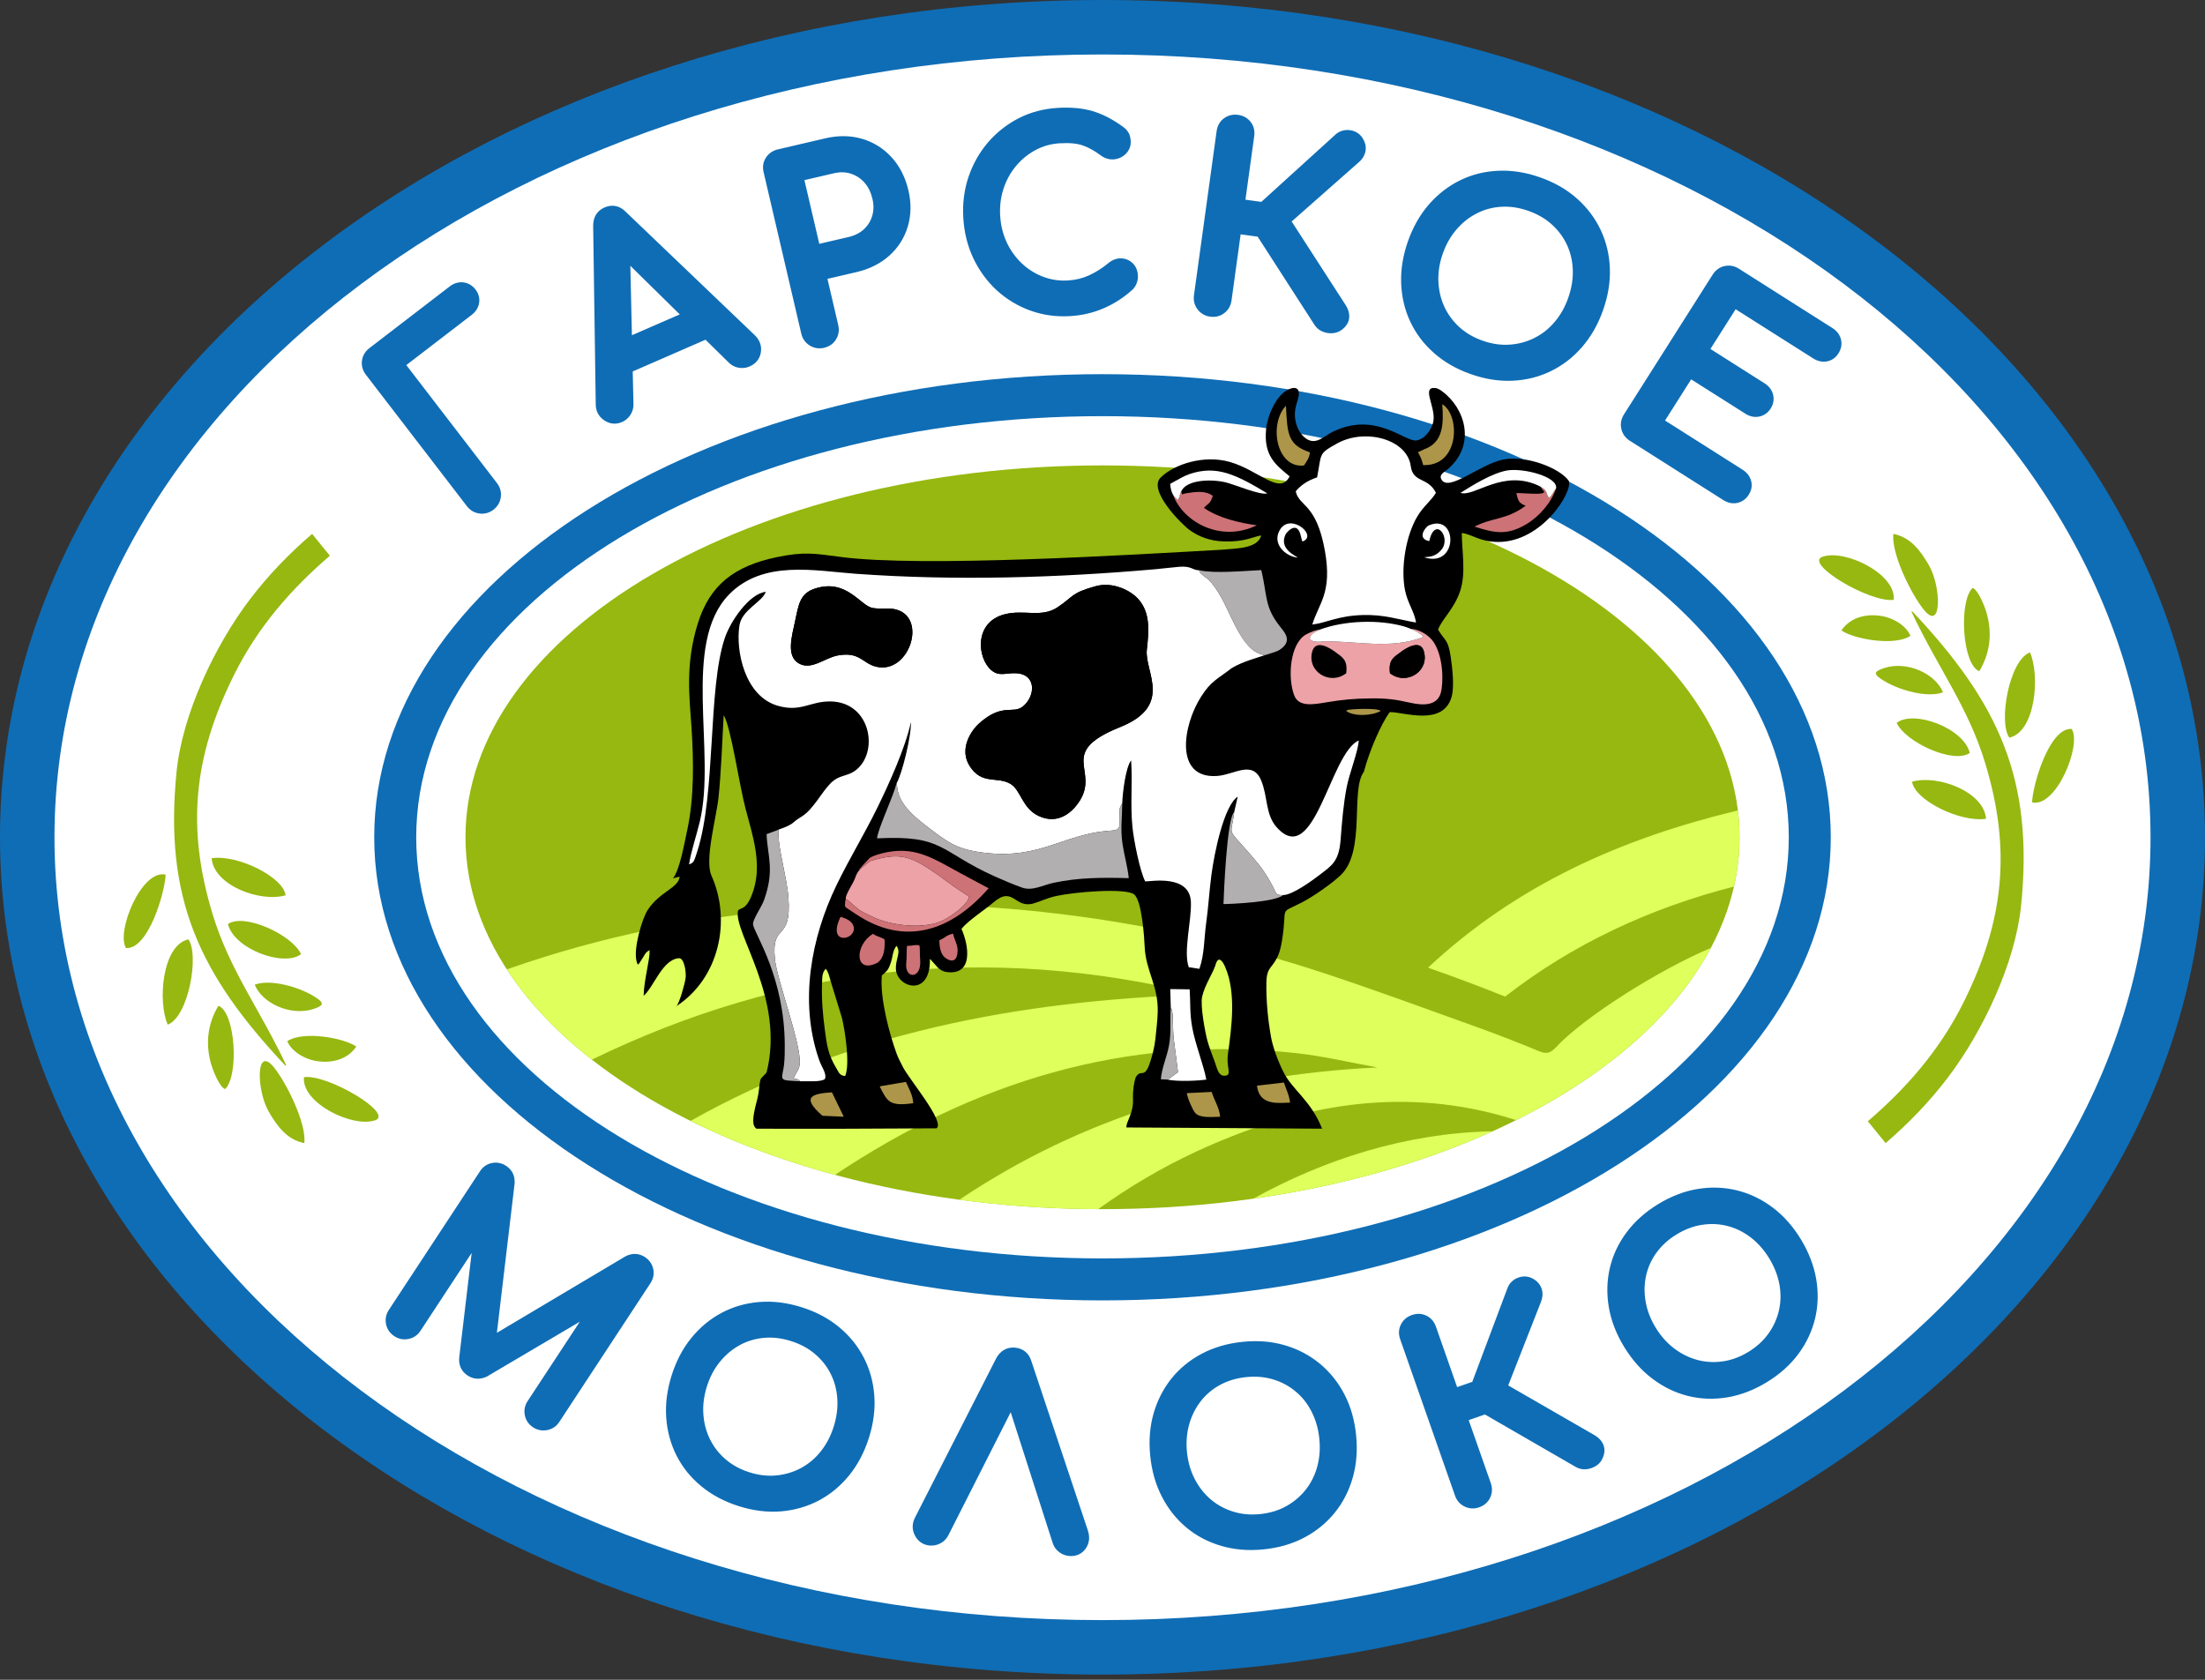 <svg width="126" height="96" viewBox="0 0 126 96" fill="none" xmlns="http://www.w3.org/2000/svg">
<rect x="0" y="0" width="126" height="96" fill="#333333" stroke="none"/>
<g clip-path="url(#clip0_32_92)">
<path fill-rule="evenodd" clip-rule="evenodd" d="M63 0C97.794 0 126 21.424 126 47.851C126 74.278 97.794 95.702 63 95.702C28.206 95.702 0 74.278 0 47.851C0 21.424 28.206 0 63 0Z" fill="#0F6DB5"/>
<path fill-rule="evenodd" clip-rule="evenodd" d="M63 3.113C96.075 3.113 122.887 23.143 122.887 47.851C122.887 72.559 96.075 92.589 63 92.589C29.925 92.589 3.113 72.559 3.113 47.851C3.113 23.143 29.925 3.113 63 3.113Z" fill="white"/>
<path fill-rule="evenodd" clip-rule="evenodd" d="M63 21.384C85.984 21.384 104.616 33.234 104.616 47.851C104.616 62.468 85.984 74.318 63 74.318C40.016 74.318 21.384 62.468 21.384 47.851C21.384 33.234 40.016 21.384 63 21.384Z" fill="#0F6DB5"/>
<path fill-rule="evenodd" clip-rule="evenodd" d="M63 24.497C84.265 24.497 101.503 34.953 101.503 47.851C101.503 60.749 84.265 71.205 63 71.205C41.735 71.205 24.497 60.749 24.497 47.851C24.497 34.953 41.735 24.497 63 24.497Z" stroke="white" stroke-width="1.426" stroke-miterlimit="22.926"/>
<path fill-rule="evenodd" clip-rule="evenodd" d="M63 24.497C84.265 24.497 101.503 34.953 101.503 47.851C101.503 60.749 84.265 71.205 63 71.205C41.735 71.205 24.497 60.749 24.497 47.851C24.497 34.953 41.735 24.497 63 24.497Z" fill="white"/>
<path fill-rule="evenodd" clip-rule="evenodd" d="M63 26.598C83.104 26.598 99.401 36.113 99.401 47.851C99.401 59.588 83.104 69.103 63 69.103C42.896 69.103 26.599 59.588 26.599 47.851C26.599 36.113 42.896 26.598 63 26.598Z" fill="#96B810"/>
<path d="M22.503 76.341C22.391 76.263 22.299 76.172 22.226 76.066C22.145 75.95 22.09 75.82 22.061 75.677C22.031 75.532 22.029 75.39 22.056 75.253L22.057 75.252C22.083 75.118 22.138 74.987 22.221 74.861L27.424 66.942C27.509 66.813 27.609 66.708 27.722 66.629L27.751 66.611C27.863 66.538 27.986 66.49 28.119 66.464C28.261 66.438 28.401 66.438 28.538 66.467L28.554 66.471C28.683 66.501 28.807 66.554 28.924 66.631C29.096 66.744 29.224 66.888 29.307 67.062C29.386 67.231 29.42 67.42 29.407 67.631L28.393 76.171L35.746 71.797C35.933 71.701 36.121 71.656 36.307 71.662C36.5 71.669 36.683 71.729 36.854 71.841L36.882 71.862C36.992 71.939 37.084 72.029 37.158 72.133C37.239 72.248 37.296 72.376 37.327 72.515C37.36 72.659 37.361 72.802 37.333 72.944C37.305 73.081 37.248 73.214 37.164 73.342L31.962 81.26C31.88 81.387 31.78 81.49 31.663 81.568L31.638 81.584C31.526 81.655 31.402 81.704 31.266 81.729L31.25 81.732C31.112 81.757 30.978 81.756 30.848 81.731C30.713 81.705 30.584 81.652 30.462 81.572C30.338 81.491 30.236 81.393 30.156 81.277C30.076 81.161 30.021 81.031 29.991 80.887C29.961 80.743 29.96 80.601 29.987 80.464C30.014 80.327 30.069 80.196 30.15 80.072L33.132 75.536L27.829 78.666C27.811 78.677 27.791 78.687 27.771 78.694C27.593 78.769 27.418 78.801 27.248 78.791C27.064 78.781 26.89 78.722 26.727 78.615C26.539 78.492 26.404 78.337 26.323 78.152C26.243 77.972 26.217 77.769 26.246 77.545L26.952 71.604L24.031 76.05C23.951 76.174 23.852 76.276 23.737 76.356C23.62 76.436 23.49 76.492 23.347 76.521L23.331 76.524C23.191 76.551 23.055 76.552 22.922 76.525L22.904 76.521C22.774 76.493 22.649 76.439 22.531 76.362L22.503 76.341L22.503 76.341ZM42.236 86.083C41.825 85.954 41.439 85.795 41.082 85.607C40.724 85.419 40.393 85.201 40.089 84.951C39.786 84.703 39.517 84.434 39.28 84.144C39.044 83.853 38.84 83.54 38.669 83.206C38.498 82.873 38.363 82.524 38.263 82.161C38.163 81.797 38.099 81.42 38.071 81.033C38.042 80.641 38.053 80.244 38.103 79.843L38.109 79.81C38.161 79.416 38.249 79.021 38.373 78.623C38.501 78.214 38.659 77.829 38.846 77.47C39.034 77.109 39.251 76.778 39.496 76.475C39.742 76.171 40.008 75.9 40.294 75.662C40.58 75.423 40.889 75.214 41.222 75.036C41.552 74.859 41.897 74.718 42.258 74.614C42.621 74.509 42.997 74.441 43.384 74.409C43.773 74.378 44.17 74.386 44.572 74.436L44.583 74.437C44.979 74.486 45.382 74.575 45.791 74.703C46.203 74.831 46.588 74.99 46.944 75.177C47.301 75.365 47.63 75.584 47.932 75.832C48.233 76.079 48.502 76.349 48.738 76.639C48.975 76.93 49.18 77.243 49.353 77.576C49.525 77.908 49.662 78.257 49.764 78.62C49.865 78.983 49.93 79.358 49.959 79.745C49.989 80.134 49.978 80.53 49.928 80.93C49.879 81.329 49.789 81.735 49.66 82.149C49.401 82.975 49.026 83.693 48.535 84.302C48.29 84.606 48.022 84.879 47.732 85.121C47.441 85.364 47.129 85.573 46.799 85.749C46.468 85.923 46.122 86.063 45.76 86.168C45.397 86.273 45.023 86.342 44.639 86.374C44.252 86.406 43.857 86.398 43.456 86.349C43.057 86.301 42.65 86.212 42.237 86.083L42.236 86.083ZM42.841 84.147C43.108 84.231 43.372 84.287 43.63 84.315C43.888 84.343 44.143 84.344 44.393 84.318C44.645 84.292 44.888 84.242 45.121 84.17C45.354 84.098 45.578 84.003 45.793 83.886C46.006 83.769 46.206 83.632 46.392 83.473L46.412 83.457C46.591 83.302 46.759 83.127 46.913 82.932C47.071 82.732 47.211 82.514 47.334 82.278C47.456 82.043 47.559 81.79 47.644 81.519C47.729 81.247 47.788 80.981 47.821 80.72C47.854 80.46 47.863 80.201 47.846 79.942C47.83 79.685 47.79 79.438 47.727 79.201C47.664 78.963 47.578 78.735 47.469 78.519C47.36 78.3 47.23 78.096 47.079 77.905C46.931 77.717 46.758 77.54 46.564 77.376C46.372 77.213 46.162 77.071 45.934 76.948C45.704 76.825 45.455 76.721 45.187 76.638C44.653 76.471 44.135 76.412 43.634 76.46C43.384 76.484 43.143 76.532 42.912 76.603C42.681 76.674 42.46 76.769 42.248 76.886C42.034 77.006 41.833 77.145 41.648 77.302C41.463 77.46 41.288 77.641 41.124 77.844C40.962 78.046 40.82 78.263 40.698 78.495C40.577 78.728 40.473 78.98 40.388 79.252C40.305 79.519 40.246 79.786 40.214 80.05C40.181 80.314 40.174 80.573 40.192 80.829C40.211 81.088 40.252 81.337 40.315 81.574C40.378 81.811 40.463 82.038 40.571 82.256C40.679 82.475 40.807 82.68 40.955 82.87C41.104 83.06 41.275 83.238 41.468 83.404C41.851 83.733 42.309 83.981 42.841 84.147ZM53.136 88.328C52.949 88.312 52.782 88.256 52.638 88.161C52.492 88.065 52.374 87.931 52.284 87.759C52.194 87.59 52.151 87.414 52.154 87.234C52.157 87.059 52.203 86.887 52.292 86.718L56.917 77.644C57.029 77.429 57.175 77.267 57.353 77.159C57.539 77.046 57.748 76.998 57.981 77.016C58.223 77.034 58.428 77.113 58.594 77.252C58.755 77.384 58.869 77.567 58.938 77.798L62.173 87.494C62.229 87.678 62.247 87.853 62.227 88.019C62.205 88.195 62.141 88.357 62.036 88.506L62.014 88.534C61.909 88.674 61.779 88.778 61.627 88.844C61.47 88.913 61.294 88.94 61.102 88.926C60.998 88.918 60.897 88.895 60.8 88.858C60.706 88.823 60.615 88.772 60.528 88.707C60.438 88.641 60.361 88.563 60.298 88.474C60.235 88.385 60.186 88.287 60.153 88.179L57.754 80.708L54.191 87.743C54.137 87.846 54.071 87.937 53.994 88.015C53.914 88.095 53.824 88.16 53.723 88.21C53.631 88.255 53.537 88.288 53.443 88.308C53.344 88.33 53.245 88.336 53.147 88.329L53.136 88.328V88.328ZM72.204 88.547C71.772 88.59 71.356 88.596 70.958 88.563C70.556 88.53 70.166 88.459 69.787 88.348C69.41 88.238 69.056 88.096 68.726 87.922C68.395 87.748 68.085 87.541 67.796 87.3C67.506 87.058 67.245 86.791 67.013 86.499C66.78 86.205 66.573 85.884 66.394 85.535C66.213 85.185 66.068 84.815 65.957 84.426C65.847 84.04 65.77 83.63 65.727 83.198C65.64 82.335 65.704 81.53 65.917 80.784C66.023 80.413 66.162 80.059 66.334 79.722C66.505 79.386 66.708 79.073 66.941 78.782C67.174 78.491 67.438 78.226 67.73 77.988C68.02 77.75 68.338 77.541 68.684 77.359C69.029 77.178 69.397 77.031 69.788 76.918C70.177 76.806 70.586 76.728 71.016 76.685C71.448 76.641 71.863 76.636 72.26 76.668C72.662 76.701 73.052 76.773 73.427 76.884C73.8 76.993 74.152 77.136 74.484 77.31C74.814 77.484 75.125 77.691 75.416 77.931C75.705 78.169 75.968 78.436 76.203 78.731C76.439 79.026 76.647 79.346 76.825 79.689C77.005 80.037 77.151 80.405 77.262 80.793C77.371 81.178 77.448 81.587 77.492 82.019C77.535 82.45 77.541 82.866 77.51 83.265C77.479 83.67 77.409 84.061 77.302 84.439C77.088 85.195 76.744 85.866 76.271 86.451C76.035 86.742 75.771 87.007 75.48 87.245C75.189 87.482 74.872 87.691 74.529 87.873C74.187 88.054 73.82 88.201 73.43 88.314C73.043 88.426 72.634 88.504 72.205 88.547H72.204ZM72.004 86.53C72.279 86.503 72.543 86.45 72.796 86.374L72.823 86.367C73.06 86.293 73.284 86.197 73.497 86.079C73.717 85.957 73.921 85.816 74.109 85.657C74.294 85.5 74.463 85.325 74.615 85.132C74.765 84.941 74.896 84.735 75.005 84.516C75.117 84.293 75.206 84.059 75.272 83.815C75.339 83.571 75.382 83.315 75.403 83.048C75.423 82.781 75.419 82.507 75.391 82.229C75.363 81.949 75.313 81.681 75.24 81.424C75.168 81.169 75.074 80.928 74.959 80.699C74.843 80.469 74.71 80.257 74.56 80.064C74.411 79.874 74.242 79.698 74.054 79.538C73.866 79.379 73.666 79.242 73.455 79.126C73.242 79.01 73.014 78.915 72.773 78.84C72.532 78.766 72.283 78.717 72.027 78.694C71.768 78.671 71.497 78.673 71.216 78.701C70.94 78.729 70.675 78.781 70.423 78.856C70.173 78.931 69.938 79.028 69.719 79.147C69.28 79.387 68.91 79.699 68.612 80.083C68.462 80.275 68.333 80.482 68.223 80.701C68.113 80.923 68.022 81.158 67.953 81.404C67.884 81.651 67.838 81.906 67.817 82.17C67.796 82.438 67.799 82.711 67.827 82.989C67.855 83.266 67.906 83.535 67.98 83.793C68.054 84.049 68.149 84.291 68.265 84.516C68.382 84.745 68.517 84.957 68.669 85.152C68.819 85.344 68.987 85.52 69.172 85.68C69.54 85.996 69.966 86.231 70.448 86.384C70.691 86.461 70.94 86.512 71.195 86.535C71.454 86.56 71.724 86.558 72.004 86.53V86.53ZM91.561 83.372C91.438 83.629 91.221 83.809 90.912 83.91C90.761 83.96 90.614 83.979 90.473 83.969C90.323 83.958 90.181 83.915 90.048 83.839L84.852 80.836L83.926 81.161L85.189 84.762C85.237 84.9 85.259 85.038 85.254 85.174C85.249 85.315 85.216 85.451 85.156 85.582C85.094 85.718 85.008 85.833 84.899 85.928C84.796 86.019 84.67 86.091 84.524 86.142C84.384 86.191 84.244 86.212 84.105 86.206C83.965 86.199 83.828 86.163 83.695 86.1C83.561 86.035 83.447 85.95 83.355 85.846C83.264 85.743 83.194 85.62 83.144 85.477L80.009 76.535C79.959 76.392 79.937 76.25 79.942 76.111C79.949 75.966 79.985 75.828 80.052 75.695C80.117 75.565 80.202 75.454 80.307 75.364L80.309 75.362C80.412 75.273 80.534 75.204 80.674 75.155C80.816 75.106 80.956 75.083 81.093 75.087C81.238 75.091 81.376 75.126 81.507 75.189C81.638 75.251 81.751 75.338 81.844 75.447L81.863 75.472C81.944 75.572 82.008 75.688 82.054 75.82L83.265 79.275L84.131 78.971L86.136 73.63C86.188 73.485 86.267 73.36 86.372 73.255C86.475 73.153 86.6 73.074 86.745 73.019L86.766 73.012C86.906 72.963 87.043 72.942 87.179 72.951C87.325 72.96 87.466 73.003 87.6 73.079C87.721 73.147 87.823 73.228 87.905 73.322C87.992 73.422 88.056 73.535 88.096 73.661C88.135 73.783 88.15 73.909 88.141 74.037L88.14 74.047C88.131 74.165 88.101 74.285 88.053 74.407L86.184 79.177L91.101 82.011C91.217 82.076 91.317 82.151 91.4 82.237C91.49 82.329 91.56 82.432 91.611 82.544L91.62 82.568C91.672 82.693 91.692 82.825 91.68 82.963C91.669 83.093 91.629 83.229 91.561 83.372H91.561ZM100.969 78.987C100.601 79.212 100.229 79.397 99.852 79.543C99.472 79.689 99.089 79.794 98.705 79.859C98.32 79.922 97.94 79.948 97.564 79.935C97.186 79.921 96.817 79.869 96.455 79.778C96.093 79.688 95.742 79.56 95.403 79.396C95.064 79.231 94.738 79.031 94.427 78.796C94.113 78.56 93.822 78.29 93.552 77.987C93.285 77.686 93.038 77.351 92.812 76.981C92.587 76.614 92.401 76.241 92.255 75.865C92.108 75.485 92.001 75.104 91.935 74.722C91.869 74.341 91.841 73.963 91.849 73.587C91.858 73.209 91.904 72.839 91.988 72.477C92.072 72.113 92.194 71.76 92.354 71.417C92.513 71.077 92.709 70.75 92.942 70.437C93.174 70.124 93.442 69.831 93.745 69.559C94.047 69.289 94.382 69.042 94.749 68.817C95.115 68.593 95.487 68.408 95.865 68.263C96.245 68.117 96.626 68.012 97.008 67.95C97.39 67.887 97.769 67.862 98.144 67.875L98.149 67.875C98.524 67.889 98.893 67.941 99.255 68.029C99.618 68.119 99.97 68.245 100.31 68.408C100.649 68.57 100.974 68.769 101.286 69.002C101.6 69.238 101.892 69.507 102.159 69.807C102.425 70.106 102.672 70.441 102.898 70.811C103.123 71.179 103.309 71.552 103.456 71.929C103.604 72.31 103.712 72.692 103.779 73.075C103.846 73.458 103.875 73.839 103.866 74.218C103.857 74.598 103.809 74.97 103.724 75.333C103.638 75.696 103.515 76.049 103.354 76.392C103.195 76.733 103 77.059 102.771 77.37C102.541 77.682 102.274 77.974 101.971 78.246C101.67 78.515 101.336 78.763 100.969 78.987V78.987ZM99.912 77.258C100.15 77.112 100.366 76.951 100.558 76.774C100.748 76.599 100.916 76.409 101.061 76.204C101.209 75.995 101.332 75.779 101.431 75.558C101.53 75.335 101.606 75.104 101.659 74.865C101.712 74.626 101.74 74.385 101.743 74.141C101.746 73.896 101.725 73.646 101.678 73.393C101.632 73.142 101.56 72.892 101.463 72.645C101.366 72.397 101.244 72.153 101.097 71.913C100.949 71.671 100.787 71.451 100.612 71.253C100.439 71.056 100.249 70.879 100.045 70.722C99.841 70.566 99.628 70.433 99.409 70.324C99.189 70.215 98.96 70.13 98.725 70.069C98.489 70.007 98.249 69.97 98.007 69.958C97.766 69.947 97.52 69.959 97.268 69.997C97.016 70.035 96.77 70.099 96.531 70.189C96.288 70.28 96.046 70.399 95.805 70.547C95.567 70.692 95.35 70.854 95.157 71.03C94.967 71.204 94.798 71.393 94.651 71.598L94.634 71.62C94.494 71.817 94.377 72.023 94.281 72.236C94.184 72.454 94.11 72.682 94.058 72.921C94.006 73.162 93.979 73.404 93.975 73.646C93.972 73.889 93.993 74.141 94.039 74.399C94.084 74.655 94.154 74.905 94.248 75.148C94.343 75.395 94.465 75.639 94.612 75.88C94.758 76.119 94.921 76.338 95.099 76.538C95.274 76.735 95.465 76.911 95.67 77.066C95.877 77.222 96.091 77.355 96.31 77.463C96.529 77.572 96.757 77.657 96.993 77.721C97.229 77.783 97.468 77.822 97.708 77.835C97.95 77.849 98.197 77.838 98.448 77.802C98.697 77.766 98.943 77.703 99.187 77.613C99.432 77.522 99.674 77.404 99.912 77.258L99.912 77.258Z" fill="#0F6DB5"/>
<path fill-rule="evenodd" clip-rule="evenodd" d="M99.083 50.666C94.297 51.899 89.905 53.924 86.009 56.955C84.555 56.373 83.085 55.821 81.6 55.302C86.684 50.55 92.666 47.915 99.306 46.315C99.368 46.822 99.401 47.334 99.401 47.851C99.401 48.806 99.292 49.745 99.083 50.666H99.083ZM71.621 68.502C75.626 66.284 80.305 64.749 85.29 64.653C81.309 66.456 76.671 67.786 71.621 68.502ZM86.636 64.013C86.177 63.87 85.716 63.736 85.251 63.619C79.342 62.146 73.754 63.315 68.359 65.812C66.359 66.739 64.499 67.846 62.755 69.102C60.029 69.091 57.373 68.907 54.82 68.564C61.829 63.862 69.804 61.425 78.714 61.005C77.168 60.728 75.632 60.358 74.077 60.187C64.284 59.114 55.618 61.871 47.715 67.143C44.721 66.333 41.947 65.293 39.461 64.06C48.349 59.049 58.179 57.189 68.492 56.838C56.382 53.881 44.884 55.176 33.822 60.56C31.817 58.993 30.175 57.259 28.965 55.401L29.203 55.316C34.345 53.53 39.636 52.441 45.064 51.973C48.668 51.66 52.24 51.609 55.781 51.807C56.428 51.842 57.072 51.889 57.719 51.94C57.865 51.954 58.015 51.967 58.164 51.978C58.95 52.046 59.735 52.131 60.521 52.226C65.652 52.842 70.724 53.987 75.732 55.639C78.632 56.599 81.5 57.659 84.378 58.691C85.588 59.129 86.791 59.594 87.982 60.089C88.409 60.265 88.634 60.148 88.928 59.836C90.507 58.135 94.79 55.427 97.763 54.174C95.699 58.045 91.789 61.441 86.636 64.012V64.013Z" fill="#DEFF5C"/>
<path fill-rule="evenodd" clip-rule="evenodd" d="M10.092 44.088C10.424 40.824 12.258 36.922 14.266 34.273C15.335 32.861 16.542 31.624 17.834 30.511L18.85 31.76C16.676 33.626 14.736 35.814 13.357 38.602C11.058 43.25 10.645 47.3 12.149 52.246C12.627 53.82 13.285 55.156 14.011 56.488C14.764 57.871 15.59 59.251 16.362 60.892C16.339 60.89 16.316 60.889 16.294 60.887C11.388 55.672 9.358 51.333 10.092 44.088H10.092ZM14.555 56.275C14.99 57.356 16.621 58.074 17.889 57.671C18.571 57.455 18.526 57.297 17.928 56.931C17.049 56.395 15.448 55.939 14.555 56.275V56.275ZM20.362 59.812C19.647 59.31 17.313 58.897 16.412 59.506C16.62 59.98 17.134 60.377 17.769 60.566C18.451 60.77 19.691 60.791 20.362 59.812ZM12.059 60.796C12.157 61.142 12.493 62.012 12.805 62.215C12.817 62.223 12.853 62.235 12.863 62.24C13.665 61.478 13.456 57.841 12.48 57.481C11.869 58.501 11.731 59.63 12.059 60.796L12.059 60.796ZM13.025 52.81C13.38 54.247 16.233 55.281 17.203 54.529C16.683 53.405 13.932 52.163 13.025 52.81ZM12.094 49.048C12.211 50.593 14.859 51.589 16.321 51.166C16.183 50.12 13.578 48.824 12.094 49.048ZM7.198 54.18C8.468 54.285 9.43 50.996 9.464 49.986C8.085 49.66 6.622 53.261 7.198 54.18ZM17.369 61.56C17.223 63.031 20.121 64.458 21.426 64.029C22.562 63.657 18.712 61.37 17.369 61.56ZM10.762 53.684C9.251 54.031 9.009 57.266 9.585 58.559C10.792 58.091 11.394 54.521 10.762 53.684ZM17.388 65.329C17.529 64.211 16.35 61.845 15.639 60.981C14.596 59.713 14.664 62.335 15.354 63.527C15.834 64.356 16.393 65.131 17.388 65.329H17.388Z" fill="#96B810"/>
<path d="M28.199 29.129C28.082 29.218 27.956 29.282 27.821 29.319C27.686 29.357 27.545 29.366 27.4 29.347C27.253 29.328 27.119 29.283 26.997 29.211C26.876 29.14 26.77 29.045 26.68 28.928L20.907 21.414C20.814 21.293 20.749 21.165 20.711 21.031C20.672 20.891 20.663 20.748 20.684 20.603C20.705 20.46 20.752 20.328 20.825 20.208C20.895 20.091 20.989 19.988 21.108 19.896L25.703 16.365C25.818 16.279 25.938 16.215 26.061 16.177C26.195 16.135 26.332 16.121 26.472 16.137C26.613 16.152 26.744 16.197 26.865 16.269C26.981 16.338 27.084 16.432 27.174 16.549C27.262 16.664 27.324 16.786 27.358 16.914C27.394 17.046 27.4 17.182 27.377 17.321C27.332 17.588 27.186 17.817 26.942 18.005L23.218 20.865L28.399 27.609C28.489 27.726 28.553 27.853 28.59 27.987C28.628 28.122 28.637 28.263 28.618 28.408C28.599 28.555 28.553 28.689 28.482 28.811C28.411 28.931 28.317 29.037 28.2 29.127L28.199 29.128L28.199 29.129ZM35.548 24.118C35.372 24.195 35.196 24.225 35.02 24.207L35.008 24.206C34.838 24.187 34.675 24.124 34.52 24.018C34.361 23.91 34.241 23.775 34.159 23.615C34.08 23.46 34.041 23.284 34.042 23.09L33.895 12.908C33.894 12.665 33.946 12.454 34.052 12.277C34.163 12.092 34.327 11.951 34.541 11.858C34.765 11.76 34.983 11.734 35.194 11.779C35.399 11.822 35.587 11.931 35.757 12.105L43.14 19.166C43.277 19.301 43.375 19.451 43.433 19.614C43.492 19.782 43.507 19.958 43.477 20.142L43.474 20.156C43.443 20.336 43.373 20.493 43.264 20.627C43.156 20.76 43.013 20.865 42.836 20.942C42.738 20.985 42.639 21.012 42.538 21.025L42.525 21.026C42.428 21.037 42.328 21.034 42.228 21.019C42.118 21.003 42.014 20.969 41.915 20.919C41.818 20.871 41.73 20.807 41.65 20.728L40.315 19.415L36.156 21.228L36.198 23.12C36.198 23.234 36.182 23.343 36.151 23.444C36.117 23.553 36.068 23.653 36.003 23.743C35.943 23.827 35.875 23.9 35.8 23.962C35.722 24.027 35.638 24.079 35.548 24.118L35.548 24.118ZM38.844 17.968L36.019 15.19L36.109 19.159L38.844 17.968ZM47.09 19.877C46.946 19.911 46.805 19.916 46.666 19.895C46.527 19.873 46.395 19.823 46.27 19.746C46.144 19.669 46.041 19.571 45.959 19.456C45.879 19.342 45.822 19.212 45.788 19.068L43.635 9.841C43.563 9.534 43.608 9.256 43.767 9.009C43.846 8.887 43.944 8.786 44.06 8.706L44.075 8.696C44.185 8.623 44.309 8.57 44.444 8.539L47.17 7.903C47.536 7.817 47.895 7.777 48.246 7.782C48.6 7.787 48.941 7.838 49.269 7.935C49.599 8.033 49.905 8.171 50.187 8.348C50.467 8.524 50.724 8.741 50.956 8.998C51.189 9.254 51.384 9.54 51.543 9.855C51.701 10.17 51.824 10.514 51.911 10.885C51.994 11.242 52.033 11.593 52.028 11.937C52.022 12.284 51.971 12.618 51.875 12.941C51.779 13.267 51.642 13.568 51.467 13.846C51.291 14.124 51.076 14.377 50.822 14.606C50.571 14.833 50.286 15.026 49.971 15.184C49.658 15.341 49.319 15.463 48.954 15.548L47.283 15.937L47.899 18.576C47.932 18.718 47.939 18.858 47.92 18.994C47.9 19.132 47.852 19.264 47.777 19.389C47.701 19.516 47.604 19.621 47.485 19.704C47.369 19.785 47.237 19.843 47.09 19.877V19.877ZM46.816 13.935L48.487 13.546C48.667 13.504 48.832 13.445 48.98 13.369C49.124 13.296 49.254 13.206 49.365 13.102C49.48 12.996 49.577 12.878 49.656 12.751C49.735 12.624 49.797 12.486 49.842 12.336L49.846 12.322C49.888 12.176 49.91 12.027 49.913 11.873C49.915 11.713 49.896 11.543 49.854 11.364C49.809 11.174 49.748 11 49.67 10.843L49.662 10.825C49.588 10.679 49.498 10.548 49.395 10.433C49.287 10.312 49.168 10.209 49.038 10.124C48.909 10.04 48.769 9.974 48.618 9.925C48.469 9.878 48.314 9.851 48.154 9.847C47.992 9.844 47.819 9.863 47.637 9.905L45.967 10.295L46.816 13.935L46.816 13.935ZM61.144 18.066C60.744 18.09 60.353 18.075 59.973 18.022C59.592 17.968 59.221 17.875 58.861 17.744C58.504 17.614 58.165 17.452 57.846 17.258C57.525 17.063 57.226 16.839 56.952 16.586C56.678 16.333 56.428 16.052 56.204 15.746C55.981 15.44 55.786 15.112 55.62 14.762C55.453 14.41 55.321 14.039 55.225 13.652C55.129 13.267 55.069 12.865 55.045 12.448C55.02 12.037 55.033 11.635 55.083 11.243C55.134 10.848 55.221 10.468 55.346 10.102C55.469 9.739 55.624 9.392 55.809 9.063C55.996 8.734 56.211 8.427 56.453 8.143C56.696 7.859 56.964 7.601 57.258 7.369C57.551 7.138 57.866 6.935 58.201 6.762C58.541 6.587 58.899 6.449 59.275 6.35C59.646 6.251 60.035 6.189 60.442 6.165C60.815 6.143 61.168 6.147 61.5 6.177C61.836 6.207 62.146 6.265 62.43 6.349C62.716 6.433 63.004 6.55 63.292 6.698C63.579 6.846 63.865 7.024 64.152 7.232L64.154 7.233C64.198 7.264 64.242 7.298 64.282 7.334C64.328 7.373 64.369 7.417 64.407 7.466C64.444 7.513 64.475 7.559 64.499 7.604L64.499 7.605C64.525 7.652 64.546 7.704 64.563 7.761C64.575 7.803 64.586 7.851 64.594 7.904C64.602 7.953 64.608 8.004 64.611 8.056C64.619 8.191 64.601 8.32 64.557 8.442C64.513 8.565 64.443 8.676 64.349 8.774C64.263 8.865 64.163 8.938 64.052 8.994C63.942 9.049 63.824 9.085 63.699 9.102C63.565 9.121 63.429 9.112 63.293 9.075C63.165 9.04 63.041 8.982 62.923 8.9L62.9 8.883C62.736 8.758 62.569 8.648 62.4 8.553C62.229 8.457 62.06 8.379 61.894 8.319C61.732 8.261 61.543 8.22 61.326 8.198C61.1 8.175 60.845 8.172 60.561 8.189L60.555 8.189C60.307 8.204 60.069 8.243 59.84 8.307C59.609 8.371 59.388 8.46 59.176 8.574C58.962 8.688 58.761 8.822 58.573 8.975C58.389 9.125 58.217 9.296 58.058 9.486C57.901 9.675 57.762 9.877 57.644 10.092C57.525 10.308 57.425 10.538 57.345 10.783C57.265 11.025 57.209 11.274 57.177 11.53C57.144 11.79 57.136 12.055 57.152 12.324C57.184 12.873 57.309 13.381 57.526 13.846L57.536 13.872C57.642 14.094 57.764 14.302 57.903 14.495C58.049 14.697 58.209 14.882 58.386 15.049C58.565 15.218 58.756 15.367 58.958 15.494C59.158 15.62 59.373 15.727 59.602 15.814C59.826 15.9 60.057 15.961 60.293 15.997C60.532 16.033 60.776 16.044 61.024 16.029C61.242 16.016 61.451 15.985 61.651 15.937C61.85 15.888 62.044 15.821 62.233 15.735C62.422 15.649 62.61 15.547 62.794 15.43C62.983 15.31 63.164 15.179 63.335 15.037L63.337 15.035C63.444 14.946 63.557 14.878 63.674 14.833C63.798 14.784 63.926 14.761 64.058 14.765L64.061 14.765C64.185 14.769 64.301 14.792 64.409 14.836C64.52 14.881 64.622 14.946 64.714 15.031L64.736 15.054C64.823 15.139 64.89 15.24 64.938 15.355C64.986 15.47 65.014 15.599 65.023 15.743C65.027 15.813 65.024 15.884 65.014 15.953C65.004 16.022 64.987 16.09 64.963 16.157C64.939 16.226 64.908 16.292 64.871 16.355L64.855 16.378C64.822 16.43 64.784 16.481 64.741 16.529L64.704 16.564C64.451 16.791 64.188 16.992 63.917 17.166C63.641 17.344 63.353 17.497 63.054 17.624C62.754 17.752 62.445 17.853 62.126 17.927C61.809 18 61.481 18.047 61.144 18.066L61.144 18.066ZM76.676 18.847C76.561 18.934 76.431 18.993 76.285 19.023C76.151 19.052 76.007 19.053 75.853 19.029C75.698 19.003 75.558 18.954 75.435 18.879C75.307 18.802 75.201 18.699 75.117 18.571L71.867 13.526L70.894 13.392L70.371 17.184C70.35 17.326 70.306 17.455 70.242 17.57C70.174 17.691 70.082 17.797 69.967 17.887C69.735 18.069 69.463 18.139 69.152 18.096C69.003 18.076 68.868 18.031 68.749 17.962L68.718 17.942C68.609 17.874 68.514 17.787 68.433 17.68C68.343 17.562 68.281 17.435 68.246 17.298C68.212 17.164 68.206 17.023 68.226 16.876L69.522 7.489C69.543 7.338 69.588 7.201 69.657 7.08C69.729 6.953 69.825 6.846 69.944 6.759C70.06 6.675 70.187 6.615 70.325 6.582C70.459 6.55 70.599 6.544 70.743 6.564L70.756 6.566C70.901 6.587 71.033 6.63 71.15 6.696C71.276 6.765 71.383 6.859 71.471 6.974C71.558 7.09 71.62 7.218 71.653 7.358C71.684 7.491 71.689 7.634 71.669 7.785L71.168 11.412L72.076 11.537L76.306 7.696C76.418 7.595 76.543 7.521 76.68 7.477L76.701 7.471C76.834 7.432 76.975 7.42 77.121 7.437C77.275 7.455 77.415 7.501 77.538 7.575C77.665 7.651 77.771 7.753 77.855 7.88L77.871 7.908C77.939 8.017 77.987 8.127 78.015 8.236C78.047 8.365 78.052 8.495 78.031 8.624C78.01 8.748 77.965 8.867 77.897 8.98C77.834 9.084 77.751 9.182 77.647 9.271L73.809 12.658L76.903 17.448C76.969 17.552 77.019 17.658 77.051 17.765C77.088 17.888 77.104 18.011 77.098 18.133C77.091 18.276 77.047 18.412 76.967 18.539L76.95 18.563C76.881 18.666 76.79 18.762 76.676 18.847L76.676 18.847ZM84.047 21.382C83.639 21.239 83.26 21.067 82.911 20.867C82.558 20.665 82.235 20.434 81.942 20.176L81.92 20.155C81.634 19.9 81.382 19.628 81.162 19.338C80.938 19.041 80.745 18.721 80.585 18.379C80.425 18.038 80.302 17.684 80.217 17.32C80.131 16.959 80.081 16.581 80.066 16.186C80.052 15.794 80.077 15.397 80.142 14.997C80.207 14.598 80.311 14.194 80.454 13.788C80.597 13.383 80.769 13.004 80.968 12.653C81.168 12.301 81.397 11.977 81.654 11.682C81.91 11.389 82.186 11.127 82.482 10.898C82.777 10.669 83.093 10.472 83.43 10.307C83.769 10.14 84.119 10.012 84.481 9.921C84.843 9.831 85.221 9.776 85.613 9.759C86.003 9.741 86.399 9.764 86.8 9.828C87.201 9.891 87.604 9.995 88.01 10.138C88.418 10.282 88.797 10.454 89.145 10.653C89.493 10.852 89.814 11.083 90.108 11.343C90.401 11.603 90.66 11.881 90.884 12.178C91.11 12.476 91.304 12.796 91.465 13.137C91.624 13.474 91.749 13.827 91.837 14.196C91.925 14.56 91.977 14.937 91.992 15.326C92.007 15.715 91.983 16.11 91.918 16.51C91.853 16.91 91.749 17.313 91.607 17.718C91.464 18.124 91.292 18.503 91.092 18.855C90.892 19.208 90.662 19.533 90.406 19.829C90.149 20.125 89.871 20.389 89.574 20.619C89.275 20.851 88.956 21.048 88.618 21.212C88.28 21.376 87.928 21.504 87.565 21.595C87.204 21.685 86.828 21.74 86.438 21.759C86.049 21.777 85.654 21.755 85.254 21.691C84.855 21.628 84.452 21.525 84.047 21.382L84.047 21.382ZM84.721 19.47C84.985 19.563 85.246 19.628 85.503 19.666C85.76 19.703 86.014 19.713 86.266 19.696C86.518 19.679 86.762 19.638 86.999 19.575C87.237 19.51 87.464 19.424 87.68 19.315C87.899 19.206 88.104 19.075 88.296 18.924C88.489 18.771 88.668 18.597 88.834 18.402C89.001 18.206 89.149 17.994 89.279 17.764C89.408 17.536 89.52 17.287 89.615 17.017C89.709 16.749 89.778 16.485 89.821 16.224C89.864 15.963 89.882 15.703 89.875 15.447C89.868 15.192 89.837 14.944 89.782 14.703C89.728 14.464 89.65 14.233 89.549 14.012C89.448 13.791 89.325 13.582 89.181 13.385C89.037 13.19 88.872 13.007 88.685 12.837C88.501 12.669 88.296 12.519 88.071 12.388C87.844 12.255 87.598 12.142 87.335 12.05C87.072 11.957 86.81 11.891 86.552 11.852C86.294 11.814 86.04 11.802 85.79 11.817C85.54 11.832 85.298 11.871 85.063 11.934C84.831 11.996 84.607 12.083 84.39 12.194C84.17 12.306 83.964 12.437 83.775 12.587C83.583 12.738 83.402 12.913 83.232 13.11C83.064 13.304 82.914 13.516 82.784 13.745C82.653 13.975 82.54 14.223 82.446 14.49C82.352 14.758 82.284 15.021 82.242 15.281C82.2 15.542 82.184 15.802 82.193 16.059C82.202 16.316 82.234 16.566 82.289 16.807C82.344 17.047 82.421 17.278 82.52 17.5C82.619 17.718 82.74 17.927 82.883 18.125C83.028 18.326 83.193 18.51 83.376 18.679C83.557 18.847 83.762 18.999 83.988 19.132C84.212 19.264 84.457 19.377 84.721 19.47H84.721ZM93.106 25.172C92.99 25.096 92.894 25.003 92.818 24.897C92.737 24.783 92.68 24.653 92.647 24.509C92.615 24.367 92.612 24.226 92.637 24.088C92.662 23.948 92.715 23.816 92.793 23.692L97.869 15.691C97.95 15.563 98.048 15.458 98.163 15.375C98.281 15.29 98.412 15.232 98.557 15.203C98.699 15.174 98.839 15.172 98.975 15.198C99.111 15.225 99.241 15.278 99.365 15.356L104.729 18.76C104.845 18.836 104.941 18.925 105.017 19.024L105.035 19.049C105.113 19.156 105.167 19.273 105.198 19.399C105.231 19.538 105.235 19.676 105.209 19.813C105.183 19.945 105.131 20.074 105.052 20.198C104.975 20.32 104.882 20.419 104.772 20.497C104.661 20.575 104.535 20.628 104.395 20.654C104.259 20.679 104.123 20.676 103.986 20.644C103.858 20.615 103.731 20.56 103.607 20.481L99.179 17.673L97.739 19.943L100.852 21.919C100.968 21.996 101.064 22.084 101.14 22.183L101.158 22.208C101.236 22.315 101.29 22.432 101.32 22.558C101.353 22.695 101.358 22.831 101.333 22.965C101.309 23.098 101.259 23.225 101.182 23.346L101.167 23.368C101.093 23.48 101.005 23.572 100.903 23.644C100.792 23.723 100.668 23.777 100.529 23.806C100.39 23.834 100.251 23.834 100.115 23.803C99.985 23.775 99.856 23.721 99.73 23.64L96.637 21.68L95.145 24.033L99.571 26.841C99.695 26.919 99.799 27.011 99.881 27.115L99.9 27.142C99.977 27.246 100.032 27.36 100.064 27.482C100.1 27.619 100.107 27.755 100.083 27.889C100.06 28.018 100.009 28.145 99.93 28.269C99.853 28.394 99.759 28.495 99.651 28.575L99.625 28.592C99.518 28.665 99.399 28.716 99.27 28.742C99.131 28.77 98.993 28.77 98.856 28.74C98.725 28.711 98.596 28.657 98.47 28.577L93.105 25.172H93.106Z" fill="#0F6DB5"/>
<path fill-rule="evenodd" clip-rule="evenodd" d="M38.46 50.201C38.599 50.156 38.726 50.124 38.839 50.105C38.766 50.756 37.696 50.953 37.009 52.009C36.697 52.488 36.172 54.234 36.381 54.959C36.446 55.184 36.469 55.146 36.574 54.982L36.761 54.689C36.886 54.475 36.914 54.41 37.121 54.302C37.146 54.844 36.797 55.991 36.78 56.91C37.366 56.4 37.85 54.831 38.793 54.762C39.114 54.739 39.219 55.611 39.178 55.894C39.125 56.265 38.826 57.319 38.652 57.502C41.082 55.914 41.814 52.638 40.654 50.039C40.252 49.136 40.932 46.757 41.057 45.585C41.203 44.231 41.275 42.31 41.352 40.877C41.765 41.513 42.245 44.878 42.609 46.24C43.017 47.766 43.539 49.333 43.062 50.857C42.671 52.103 42.295 51.833 42.169 52.048C41.912 53.321 44.857 57.029 43.814 61.253C43.781 61.39 43.495 61.559 43.456 61.706C43.342 62.139 43.429 62.235 43.234 62.969C42.974 63.945 42.986 64.351 43.23 64.505C46.536 64.519 50.271 64.504 53.519 64.483C54.003 64.113 52.013 61.758 51.615 61.017C51.443 60.697 51.307 60.413 51.23 60.202C50.838 59.126 50.269 57.057 50.391 55.749C50.673 55.495 50.756 55.468 50.906 55.007C51.036 54.605 51.001 54.344 51.228 54.053C51.51 54.437 51.164 54.781 51.196 55.396C51.251 56.445 53.188 57.026 53.136 54.804C53.161 54.824 53.187 54.849 53.207 54.869L53.583 55.292C53.69 55.397 53.86 55.517 54.074 55.548C55.641 55.772 55.363 54.029 54.941 53.085C55.307 52.623 56.269 52.003 56.764 51.577C57.905 50.596 57.963 51.939 59.051 51.633C59.493 51.508 59.794 51.331 60.354 51.207C61.385 50.978 64.247 50.738 64.789 51.102C65.264 51.421 65.393 53.709 65.411 54.12C65.469 55.468 66.189 56.33 66.156 57.813C66.149 58.104 66.131 58.333 66.103 58.597C66.047 59.135 66.021 59.595 65.892 60.105C65.419 61.992 65.266 60.934 64.893 61.578C64.794 61.892 64.727 62.306 64.743 62.867C64.766 63.642 64.332 64.13 64.367 64.434C68.086 64.449 71.82 64.488 75.547 64.504C74.922 62.9 73.855 62.3 73.335 61.258C73.006 60.598 72.724 59.805 72.628 59.256C72.45 58.247 72.348 57.196 72.365 56.174C72.381 55.226 72.685 55.392 73.032 54.614C73.136 54.378 73.205 54.068 73.249 53.805C73.6 51.68 73.011 52.283 74.385 51.578C75.048 51.238 76.18 50.447 76.648 49.979C78.047 48.579 77.158 45.135 77.936 44.107C78.262 42.865 78.927 41.367 79.411 40.698C80.156 40.671 82.473 41.552 82.953 39.809C83.116 39.214 82.984 38.125 82.899 37.549C82.745 36.501 82.565 36.648 82.178 35.986C82.352 35.437 83.114 34.789 83.445 33.754C83.777 32.717 83.538 31.559 83.531 30.46C84.135 30.541 84.567 30.968 85.598 30.973C88.123 30.983 89.891 28.096 89.645 27.48C89.134 26.753 87.237 26.009 85.907 26.261C84.579 26.512 82.724 28.189 82.354 27.372C82.231 27.101 82.53 26.998 82.805 26.749C84.324 25.377 83.737 23.337 82.395 22.352C82.29 22.274 82.148 22.194 82.05 22.18C81.19 22.056 82.032 23.224 81.913 24.037C81.839 24.541 81.413 25.093 80.946 25.17C80.282 25.28 78.596 23.454 76.116 24.697C75.725 24.892 75.284 25.367 74.788 25.151C74.379 24.974 74.056 24.459 74.001 23.865C73.948 23.292 74.163 22.959 74.211 22.613C74.285 22.08 73.894 22.096 73.527 22.308C72.907 22.667 72.433 23.744 72.354 24.476C72.18 26.071 72.931 26.588 73.692 27.222C73.142 28.342 71.92 26.859 70.259 26.395C68.801 25.987 67.123 26.514 66.327 27.286C65.559 28.031 67.578 30.011 67.993 30.304C68.516 30.672 69.141 30.922 69.958 30.944C71.182 30.975 71.606 30.663 72.071 30.603C71.859 31.348 70.719 31.335 69.845 31.415C64.452 31.719 52.692 32.437 48.066 31.832C46.559 31.634 45.952 31.514 44.391 31.841C41.993 32.342 40.569 33.4 39.875 35.63C39.145 37.978 39.4 39.84 39.516 41.59C39.639 43.468 39.672 45.601 39.27 47.443C39.107 48.191 38.852 49.677 38.46 50.202L38.46 50.201ZM69.504 55.001C69.66 54.675 69.857 54.905 70.015 55.273C70.648 56.746 70.378 58.71 70.168 60.233C70.074 60.914 70.327 61.3 70.14 61.443C69.638 61.624 69.562 61.092 69.408 60.664C69.267 60.271 69.104 59.875 68.995 59.477C68.869 59.015 68.577 57.477 68.694 56.958C68.862 56.216 69.329 55.645 69.504 55.001V55.001ZM47.8 61.066C47.327 60.282 47.251 59.762 47.133 58.85C47.012 57.917 46.942 57.141 46.974 56.176C46.988 55.804 46.975 55.706 47.098 55.472C47.108 55.453 47.17 55.383 47.189 55.364C47.367 55.615 47.385 55.809 47.471 56.087L48.114 58.183C48.296 58.944 48.578 60.829 48.297 61.495C47.982 61.465 47.953 61.321 47.8 61.066L47.8 61.066Z" fill="black"/>
<path fill-rule="evenodd" clip-rule="evenodd" d="M62.603 33.502C63.59 33.229 64.62 33.742 65.067 34.262C65.721 35.023 65.663 35.987 65.533 37.134C65.391 38.386 67.077 40.321 64.007 41.554C60.31 43.039 62.923 44.01 61.63 45.871C61.226 46.453 60.422 47.157 59.318 46.616C58.417 46.175 58.336 45.183 57.77 44.817C57.023 44.334 56.104 44.899 55.4 43.764C54.807 42.809 55.466 41.771 55.967 41.328C57.292 40.155 57.875 40.833 58.45 40.374C59.163 39.805 59.267 38.505 58.015 38.474C57.446 38.46 57.086 38.673 56.645 38.299C55.84 37.616 55.638 35.556 57.414 35.105C58.531 34.822 59.511 35.322 60.434 34.705C61.368 34.079 61.198 33.891 62.603 33.502L62.603 33.502ZM46.577 33.635C48.39 33.053 49.158 34.628 49.873 34.748C50.35 34.828 50.787 34.709 51.246 34.845C52.952 35.351 51.981 38.38 50.217 38.13C49.294 37.999 49.213 37.219 47.889 37.456C47.104 37.596 46.361 38.345 45.624 37.9C44.921 37.476 45.248 36.358 45.432 35.505C45.639 34.549 45.701 33.916 46.577 33.635ZM44.487 47.414C44.487 47.439 44.483 47.542 44.483 47.567C44.483 47.731 44.489 47.912 44.513 48.106C44.566 48.546 44.665 49.051 44.768 49.561C44.888 50.159 45.012 50.764 45.051 51.279C45.251 53.926 44.061 52.64 44.279 54.807C44.404 56.04 45.808 59.706 45.696 60.819C45.656 61.21 45.459 61.284 45.345 61.659C45.548 61.663 45.553 61.645 45.746 61.796C46.176 61.776 46.777 61.848 47.109 61.692C47.185 61.616 47.201 61.436 47.053 61.122C46.953 60.911 46.871 60.761 46.788 60.52C45.66 57.225 46.361 53.567 47.792 50.606C48.55 49.036 49.364 47.734 50.136 46.156C50.779 44.841 51.744 42.732 52.051 41.263C52.085 42.051 51.542 44.244 51.239 44.751L51.27 45.008C51.376 46.043 52.407 46.809 53.206 47.412C54.174 48.144 54.715 48.569 56.353 48.748C57.863 48.912 59.011 48.677 60.291 48.236C60.874 48.034 61.404 47.859 62.01 47.703C63.887 47.22 64.032 47.857 63.979 46.585C63.96 46.132 64.004 46.174 64.048 46.05L64.129 45.893C64.147 45.294 64.329 43.84 64.635 43.457C64.726 44.71 64.581 45.94 64.709 47.243C64.786 48.025 65.14 49.796 65.441 50.372C65.744 50.383 67.98 49.952 68.051 51.539C68.098 52.594 67.607 54.396 67.93 55.277L68.537 55.368C68.836 54.504 68.796 53.667 68.926 52.74C69.048 51.872 69.101 50.945 69.219 50.036C69.388 48.731 69.941 46.05 70.727 45.526L70.524 46.411C70.355 47.89 70.019 47.177 71.534 48.931C72.079 49.562 72.377 49.978 72.761 50.722C72.94 51.068 72.889 51.161 73.308 51.154C73.852 51.163 75.025 50.291 75.393 50.01C76.104 49.465 76.511 49.235 76.605 47.997C76.685 46.955 76.768 45.962 76.948 45.013C77.101 44.203 77.608 42.956 77.643 42.319C76 43.024 75.117 49.725 72.944 47.267C72.304 46.542 72.451 45.529 72.068 44.605C71.573 43.411 70.525 44.286 69.528 44.348C67.095 44.5 67.583 41.458 68.634 39.813C69.217 38.901 69.564 38.82 70.347 38.21C70.356 38.202 70.366 38.193 70.376 38.187C71.008 37.803 71.876 37.582 72.272 37.445C72.135 37.416 71.96 37.369 71.765 37.257L71.75 37.25C71.713 37.227 71.677 37.203 71.642 37.178C71.329 36.955 71.026 36.549 70.758 36.078C70.463 35.557 70.208 34.956 69.942 34.431C69.748 34.051 69.546 33.72 69.36 33.474L69.356 33.468L69.324 33.428C69.255 33.342 69.131 33.18 68.983 33.062C68.872 32.974 68.758 32.896 68.676 32.826C68.629 32.786 68.597 32.751 68.569 32.713C68.537 32.671 68.527 32.618 68.528 32.592C68.111 32.585 68.106 32.334 67.383 32.392C66.944 32.426 66.508 32.489 66.044 32.529C60.387 33.026 54.593 33.2 48.91 32.792C46.577 32.625 43.605 31.977 41.658 33.978C38.926 36.786 40.945 42.999 39.984 46.976C39.79 47.779 39.47 48.717 39.374 49.399C39.65 49.303 39.656 49.24 39.844 48.657C40.915 45.328 40.441 39.385 41.414 36.472C41.74 35.495 42.823 33.92 43.76 33.823C43.547 34.422 42.395 34.837 42.253 35.745C42.027 37.194 42.558 39.803 44.46 40.339C45.775 40.71 46.283 40.075 47.45 40.087C49.807 40.113 50.258 43.092 48.828 44.071C48.439 44.337 48.027 44.312 47.645 44.604C47.108 45.014 46.692 45.91 46.073 46.47C45.918 46.611 45.704 46.727 45.52 46.855C45.409 46.932 45.324 47.028 45.218 47.094C44.931 47.274 44.685 47.332 44.487 47.414H44.487Z" fill="white"/>
<path fill-rule="evenodd" clip-rule="evenodd" d="M62.603 33.502C61.198 33.891 61.368 34.079 60.434 34.705C59.511 35.322 58.531 34.822 57.414 35.105C55.638 35.556 55.84 37.616 56.645 38.299C57.086 38.673 57.446 38.46 58.015 38.474C59.267 38.505 59.163 39.805 58.45 40.374C57.875 40.833 57.292 40.155 55.967 41.328C55.466 41.771 54.807 42.809 55.4 43.764C56.104 44.899 57.023 44.334 57.77 44.817C58.336 45.183 58.418 46.175 59.318 46.616C60.423 47.158 61.226 46.453 61.63 45.872C62.923 44.01 60.311 43.039 64.007 41.554C67.077 40.321 65.391 38.386 65.533 37.134C65.663 35.987 65.721 35.023 65.067 34.262C64.62 33.742 63.591 33.229 62.603 33.502V33.502Z" fill="black"/>
<path fill-rule="evenodd" clip-rule="evenodd" d="M75.263 27.282C74.739 27.452 74.327 27.725 74.04 28.081C74.248 28.977 75.212 28.738 75.705 31.459C76.148 33.901 75.347 34.483 74.99 35.691C75.758 35.609 76.463 35.187 77.861 35.15C79.12 35.116 79.847 35.393 80.916 35.578C80.825 34.953 80.422 34.464 80.278 33.691C80.037 32.401 80.345 30.616 80.971 29.547C81.337 28.921 81.745 28.66 82.053 28.167C81.603 27.244 80.744 27.619 80.614 26.637C80.409 25.099 78.013 24.458 76.417 25.338C75.306 25.951 75.535 25.897 75.263 27.282L75.263 27.282Z" fill="white"/>
<path fill-rule="evenodd" clip-rule="evenodd" d="M64.129 45.894L64.048 46.05C64.004 46.174 63.96 46.132 63.979 46.585C64.032 47.858 63.887 47.22 62.01 47.703C61.404 47.859 60.874 48.035 60.291 48.236C59.011 48.677 57.863 48.912 56.353 48.748C54.715 48.569 54.174 48.144 53.206 47.413C52.408 46.809 51.376 46.043 51.27 45.008L51.239 44.751C51.008 45.621 50.162 47.366 50.119 47.912C53.949 47.717 53.654 48.645 56.818 50.076C57.293 50.29 57.908 50.548 58.4 50.725C58.992 50.938 59.587 50.585 60.189 50.456C61.615 50.149 62.952 50.145 64.501 50.186C64.444 49.581 64.238 48.867 64.143 48.228C64.016 47.382 64.124 46.742 64.129 45.894Z" fill="#B2AFB1"/>
<path fill-rule="evenodd" clip-rule="evenodd" d="M46.578 33.635C45.701 33.916 45.639 34.55 45.432 35.505C45.248 36.358 44.921 37.476 45.624 37.9C46.361 38.345 47.104 37.596 47.889 37.456C49.213 37.219 49.294 38 50.217 38.13C51.981 38.38 52.953 35.351 51.246 34.845C50.787 34.709 50.35 34.828 49.873 34.748C49.158 34.628 48.39 33.053 46.578 33.635Z" fill="black"/>
<path fill-rule="evenodd" clip-rule="evenodd" d="M79.427 38.476C79.329 37.706 79.642 37.564 80.07 37.247C80.352 37.037 81.159 36.524 81.362 37.218C81.698 38.365 80.365 39.201 79.427 38.476ZM75.432 35.977C75.217 35.995 74.879 36.126 74.635 36.259C73.737 36.751 73.552 38.657 73.953 39.735C74.218 40.449 75.116 40.248 75.885 40.123C76.748 39.984 77.331 39.927 78.294 39.914C79.216 39.902 79.745 39.971 80.566 40.158C81.378 40.342 82.134 40.319 82.335 39.584C82.477 39.067 82.504 37.577 81.922 36.697C81.672 36.318 81.128 35.968 80.605 35.937C80.932 36.075 81.331 36.281 81.313 36.416C79.407 37.126 77.567 36.627 75.608 36.652C75.398 36.712 74.569 36.7 74.946 36.271C75.065 36.135 75.317 36.033 75.432 35.977H75.432Z" fill="#ECA2A6"/>
<path fill-rule="evenodd" clip-rule="evenodd" d="M48.886 50.121C48.746 50.535 48.307 51.087 48.329 51.385L48.34 51.4C48.415 51.365 48.595 51.601 49.02 51.939C49.281 52.147 49.541 52.232 49.861 52.394C50.829 52.884 52.889 53.181 54.019 52.533C54.432 52.297 55.286 51.715 55.382 51.243C54.962 50.976 54.556 50.704 54.107 50.372L54.017 50.306L54.015 50.305L53.928 50.241L53.925 50.239L53.841 50.177L53.838 50.174C53.267 49.759 52.812 49.456 52.403 49.252L52.396 49.248L52.383 49.242C51.553 48.837 50.912 48.861 49.79 49.188C49.675 49.221 49.308 49.55 49.153 49.674C48.981 49.856 48.918 50.024 48.885 50.121L48.886 50.121Z" fill="#ECA2A6"/>
<path fill-rule="evenodd" clip-rule="evenodd" d="M72.272 37.445C72.63 37.339 72.972 37.226 73.049 37.181C73.87 36.697 73.471 36.214 73.183 35.857C72.239 34.689 72.431 34.084 72.075 32.581C71.126 32.624 69.395 32.788 68.528 32.592C68.522 32.772 68.832 32.934 68.954 33.039C70.079 34.003 70.451 36.179 71.516 37.08C71.809 37.328 72.078 37.405 72.272 37.445L72.272 37.445Z" fill="#B2AFB1"/>
<path fill-rule="evenodd" clip-rule="evenodd" d="M45.746 61.796C45.553 61.645 45.548 61.663 45.345 61.66C45.459 61.285 45.656 61.21 45.696 60.819C45.808 59.707 44.404 56.04 44.279 54.808C44.061 52.64 45.251 53.926 45.051 51.279C44.967 50.166 44.492 48.637 44.484 47.661L44.483 47.589L44.49 47.42C44.491 47.402 44.417 47.445 44.4 47.452L43.805 47.672C43.85 48.9 44.282 49.706 43.659 51.44C43.497 51.889 42.975 52.574 43.035 52.861C43.151 53.416 44.826 55.882 44.843 59.701C44.845 60.072 44.844 60.451 44.805 60.82C44.783 61.019 44.763 61.098 44.73 61.277C44.726 61.301 44.697 61.465 44.696 61.474C44.678 61.806 44.949 61.737 45.746 61.796L45.746 61.796Z" fill="#B2AFB1"/>
<path fill-rule="evenodd" clip-rule="evenodd" d="M73.308 51.154C72.889 51.162 72.941 51.068 72.761 50.722C72.377 49.978 72.079 49.562 71.534 48.932C70.019 47.177 70.355 47.89 70.524 46.411C70.098 46.807 69.928 51.212 69.913 51.667C70.281 51.668 72.917 51.557 73.308 51.154H73.308Z" fill="#B2AFB1"/>
<path fill-rule="evenodd" clip-rule="evenodd" d="M49.79 49.188C51.551 48.675 52.127 48.909 54.107 50.372C54.556 50.704 54.962 50.976 55.382 51.243C55.286 51.715 54.432 52.297 54.019 52.533C52.889 53.181 50.829 52.884 49.861 52.394C49.541 52.232 49.281 52.147 49.02 51.939C48.403 51.448 48.302 51.174 48.29 51.627C48.283 51.883 48.198 51.762 48.899 52.234C51.727 54.137 54.394 53.177 56.491 50.765L54.913 49.92C53.327 49.067 52.265 48.281 50.356 48.778C50.224 48.812 50.034 48.869 49.903 48.927C49.776 48.983 49.709 49.016 49.659 49.069C48.398 50.428 49.568 49.253 49.79 49.188V49.188Z" fill="#CD7276"/>
<path fill-rule="evenodd" clip-rule="evenodd" d="M66.901 57.584C67.08 57.803 66.988 58.687 67.074 59.397C67.153 60.048 67.238 60.696 67.314 61.27L67.312 61.272L67.309 61.273L67.306 61.275L67.305 61.276L67.304 61.277L67.301 61.279L67.298 61.28L67.296 61.282L67.295 61.282L67.293 61.283C67.246 61.315 67.207 61.346 67.172 61.376L66.733 61.699L66.685 61.696C67.359 61.837 68.616 61.75 68.933 61.699C68.774 60.846 68.289 59.651 68.122 58.691C67.978 57.865 68.033 57.38 67.982 56.541L66.872 56.526L66.901 57.583L66.901 57.584Z" fill="white"/>
<path fill-rule="evenodd" clip-rule="evenodd" d="M75.608 36.652C77.567 36.627 79.407 37.126 81.312 36.416C81.339 36.217 80.46 35.863 80.238 35.801C78.75 35.384 76.811 35.471 75.432 35.977C75.317 36.033 75.065 36.135 74.945 36.271C74.569 36.7 75.398 36.712 75.608 36.652H75.608Z" fill="white"/>
<path fill-rule="evenodd" clip-rule="evenodd" d="M67.049 28.33C67.662 29.863 69.775 31.017 71.818 30.02C70.821 29.884 69.631 29.606 68.797 29.026C69.047 28.743 69.154 28.816 69.302 28.338C68.88 28.017 68.304 28.111 67.819 28.184C67.462 28.239 67.599 28.347 67.497 28.085C67.483 28.102 67.474 28.132 67.468 28.147L67.392 28.339C67.324 28.522 67.445 28.379 67.316 28.581L67.049 28.329L67.049 28.33Z" fill="#CD7276"/>
<path fill-rule="evenodd" clip-rule="evenodd" d="M88.919 27.909C88.754 28.105 88.722 28.285 88.519 28.459C88.296 28.184 88.498 28.078 88.004 27.797L88.241 28.098C88.26 28.32 87.119 28.17 86.648 28.179C86.743 28.616 86.796 28.766 87.182 28.9C86.066 29.729 85.311 29.554 84.258 30.096C85.426 30.472 86.12 30.608 87.217 29.96C87.964 29.517 88.65 28.72 88.919 27.909L88.919 27.909Z" fill="#CD7276"/>
<path fill-rule="evenodd" clip-rule="evenodd" d="M88.004 27.796C88.497 28.078 88.295 28.184 88.519 28.459C88.722 28.285 88.754 28.105 88.919 27.909C89.04 27.248 87.05 26.73 86.124 26.887C85.262 27.033 84.111 27.756 83.457 28.167C84.247 28.43 85.897 26.75 88.004 27.796Z" fill="white"/>
<path fill-rule="evenodd" clip-rule="evenodd" d="M66.977 27.592L66.867 27.654C66.884 27.899 66.937 28.122 67.041 28.292C67.11 28.405 67.205 28.477 67.315 28.581C67.38 28.48 67.412 28.287 67.468 28.147C67.474 28.132 67.483 28.102 67.497 28.085C67.794 27.418 69.157 27.371 69.996 27.556C70.536 27.675 72.019 28.328 72.416 28.195C70.626 27.117 69.522 26.573 67.984 27.089C67.65 27.202 67.373 27.376 66.977 27.592H66.977Z" fill="white"/>
<path fill-rule="evenodd" clip-rule="evenodd" d="M79.427 38.476C80.365 39.201 81.698 38.365 81.362 37.218C81.159 36.524 80.353 37.038 80.07 37.247C79.643 37.564 79.329 37.706 79.427 38.476Z" fill="black"/>
<path fill-rule="evenodd" clip-rule="evenodd" d="M50.146 55.018C50.553 54.707 50.553 54.195 50.555 53.735C50.556 53.595 50.098 53.55 49.891 53.367C48.829 53.983 48.804 55.712 50.146 55.018L50.146 55.018Z" fill="#CD7276"/>
<path fill-rule="evenodd" clip-rule="evenodd" d="M67.172 61.377C67.212 61.342 67.257 61.306 67.314 61.27C67.238 60.696 67.153 60.048 67.074 59.397C66.988 58.687 67.08 57.803 66.901 57.584C66.846 58.346 66.938 58.993 66.8 59.75C66.683 60.397 66.384 61.04 66.334 61.68C66.426 61.687 66.636 61.693 66.733 61.699L67.172 61.377L67.172 61.377Z" fill="#B2AFB1"/>
<path fill-rule="evenodd" clip-rule="evenodd" d="M74.513 26.602C74.67 26.366 74.826 26.159 74.853 25.85C73.561 25.422 73.567 24.763 73.482 23.188C72.484 24.244 72.938 26.781 74.513 26.602Z" fill="#AD9649"/>
<path fill-rule="evenodd" clip-rule="evenodd" d="M81.026 25.847C81.188 26.142 81.223 26.203 81.324 26.581C83.432 26.65 83.445 23.702 82.414 23.102C82.492 24.163 82.497 25.279 81.398 25.67L81.026 25.847V25.847Z" fill="#AD9649"/>
<path fill-rule="evenodd" clip-rule="evenodd" d="M53.678 53.734C53.677 54.206 53.783 54.583 54.044 54.759C54.495 55.064 54.707 54.819 54.72 54.348C54.73 53.982 54.565 53.797 54.458 53.356C54.014 53.471 54.064 53.573 53.678 53.734L53.678 53.734Z" fill="#CD7276"/>
<path fill-rule="evenodd" clip-rule="evenodd" d="M74.168 31.868C74.019 31.756 73.072 31.366 73.46 30.543C73.504 30.449 74.13 29.671 74.34 30.656L74.398 30.881C74.403 30.898 74.415 30.927 74.427 30.948C75.333 30.625 73.763 29.297 73.156 30.249C72.642 31.056 73.447 31.81 74.168 31.868V31.868Z" fill="white"/>
<path fill-rule="evenodd" clip-rule="evenodd" d="M81.67 30.925C81.995 29.462 82.926 30.714 82.384 31.395C81.983 31.897 81.544 31.803 81.386 31.85C83.347 32.496 83.321 29.278 81.624 30.037C81.44 30.142 80.951 30.785 81.67 30.925V30.925Z" fill="white"/>
<path fill-rule="evenodd" clip-rule="evenodd" d="M48.793 53.039C48.77 52.712 48.45 52.512 48.032 52.397C47.245 54.014 48.845 53.757 48.793 53.039Z" fill="#CD7276"/>
<path fill-rule="evenodd" clip-rule="evenodd" d="M52.58 54.827C52.555 54.569 52.572 54.185 52.547 54.067C52.518 53.936 52.077 54.07 51.83 54.056C51.796 54.282 51.823 54.722 51.786 55.03C51.676 55.968 52.691 55.986 52.58 54.827Z" fill="#CD7276"/>
<path fill-rule="evenodd" clip-rule="evenodd" d="M76.919 40.626C77.349 40.963 78.413 40.912 78.904 40.626C78.624 40.429 77.111 40.542 77.029 40.565L76.919 40.626H76.919Z" fill="#AD9649"/>
<path fill-rule="evenodd" clip-rule="evenodd" d="M76.926 38.476C75.987 39.201 74.654 38.365 74.99 37.218C75.194 36.524 76 37.038 76.283 37.247C76.71 37.564 77.024 37.706 76.926 38.476Z" fill="black"/>
<path fill-rule="evenodd" clip-rule="evenodd" d="M50.274 62.1C50.293 62.088 50.322 62.078 50.335 62.073L51.764 61.83C51.938 62.224 52.162 62.579 52.184 63.049C50.836 63.232 50.713 62.979 50.274 62.1V62.1Z" fill="#AD9649"/>
<path fill-rule="evenodd" clip-rule="evenodd" d="M73.368 61.867C73.506 62.311 73.646 62.492 73.719 63.015C73.146 63.015 71.963 63.249 71.827 62.045L73.368 61.867Z" fill="#AD9649"/>
<path fill-rule="evenodd" clip-rule="evenodd" d="M48.215 63.82L46.997 63.766C45.69 62.633 46.506 62.502 47.539 62.426L48.215 63.82Z" fill="#AD9649"/>
<path fill-rule="evenodd" clip-rule="evenodd" d="M69.241 62.404C69.374 62.873 69.69 63.317 69.72 63.822C69.212 63.834 68.56 63.909 68.294 63.599C68.149 63.431 67.848 62.738 67.818 62.471L69.241 62.404H69.241Z" fill="#AD9649"/>
<path fill-rule="evenodd" clip-rule="evenodd" d="M115.491 51.753C115.16 55.017 113.325 58.919 111.317 61.568C110.248 62.979 109.041 64.217 107.75 65.329L106.733 64.08C108.907 62.214 110.848 60.026 112.227 57.238C114.525 52.591 114.938 48.541 113.434 43.594C112.957 42.02 112.298 40.685 111.572 39.352C110.819 37.97 109.993 36.589 109.222 34.949C109.244 34.95 109.267 34.952 109.29 34.954C114.195 40.168 116.225 44.508 115.491 51.753H115.491ZM111.028 39.566C110.594 38.484 108.963 37.766 107.694 38.17C107.013 38.386 107.057 38.544 107.656 38.91C108.534 39.446 110.135 39.902 111.028 39.566V39.566ZM105.222 36.029C105.936 36.53 108.27 36.944 109.171 36.335C108.963 35.86 108.449 35.464 107.814 35.275C107.132 35.071 105.892 35.05 105.222 36.029ZM113.524 35.045C113.427 34.699 113.09 33.828 112.779 33.626C112.767 33.618 112.731 33.606 112.72 33.601C111.919 34.362 112.127 37.999 113.103 38.36C113.715 37.34 113.852 36.211 113.524 35.045H113.524ZM112.559 43.03C112.203 41.594 109.35 40.559 108.381 41.312C108.9 42.435 111.651 43.678 112.559 43.03ZM113.489 46.793C113.372 45.247 110.725 44.251 109.262 44.675C109.4 45.721 112.005 47.017 113.489 46.793ZM118.386 41.66C117.115 41.555 116.153 44.845 116.119 45.855C117.498 46.18 118.961 42.58 118.386 41.66ZM108.214 34.28C108.361 32.81 105.462 31.383 104.158 31.812C103.022 32.184 106.872 34.471 108.214 34.28ZM114.821 42.157C116.332 41.809 116.574 38.574 115.998 37.282C114.791 37.749 114.189 41.32 114.821 42.157ZM108.195 30.511C108.055 31.629 109.233 33.996 109.944 34.86C110.987 36.128 110.92 33.506 110.229 32.313C109.749 31.484 109.19 30.71 108.195 30.511H108.195Z" fill="#96B810"/>
</g>
<defs>
<clipPath id="clip0_32_92">
<rect width="126" height="95.702" fill="white"/>
</clipPath>
</defs>
</svg>
